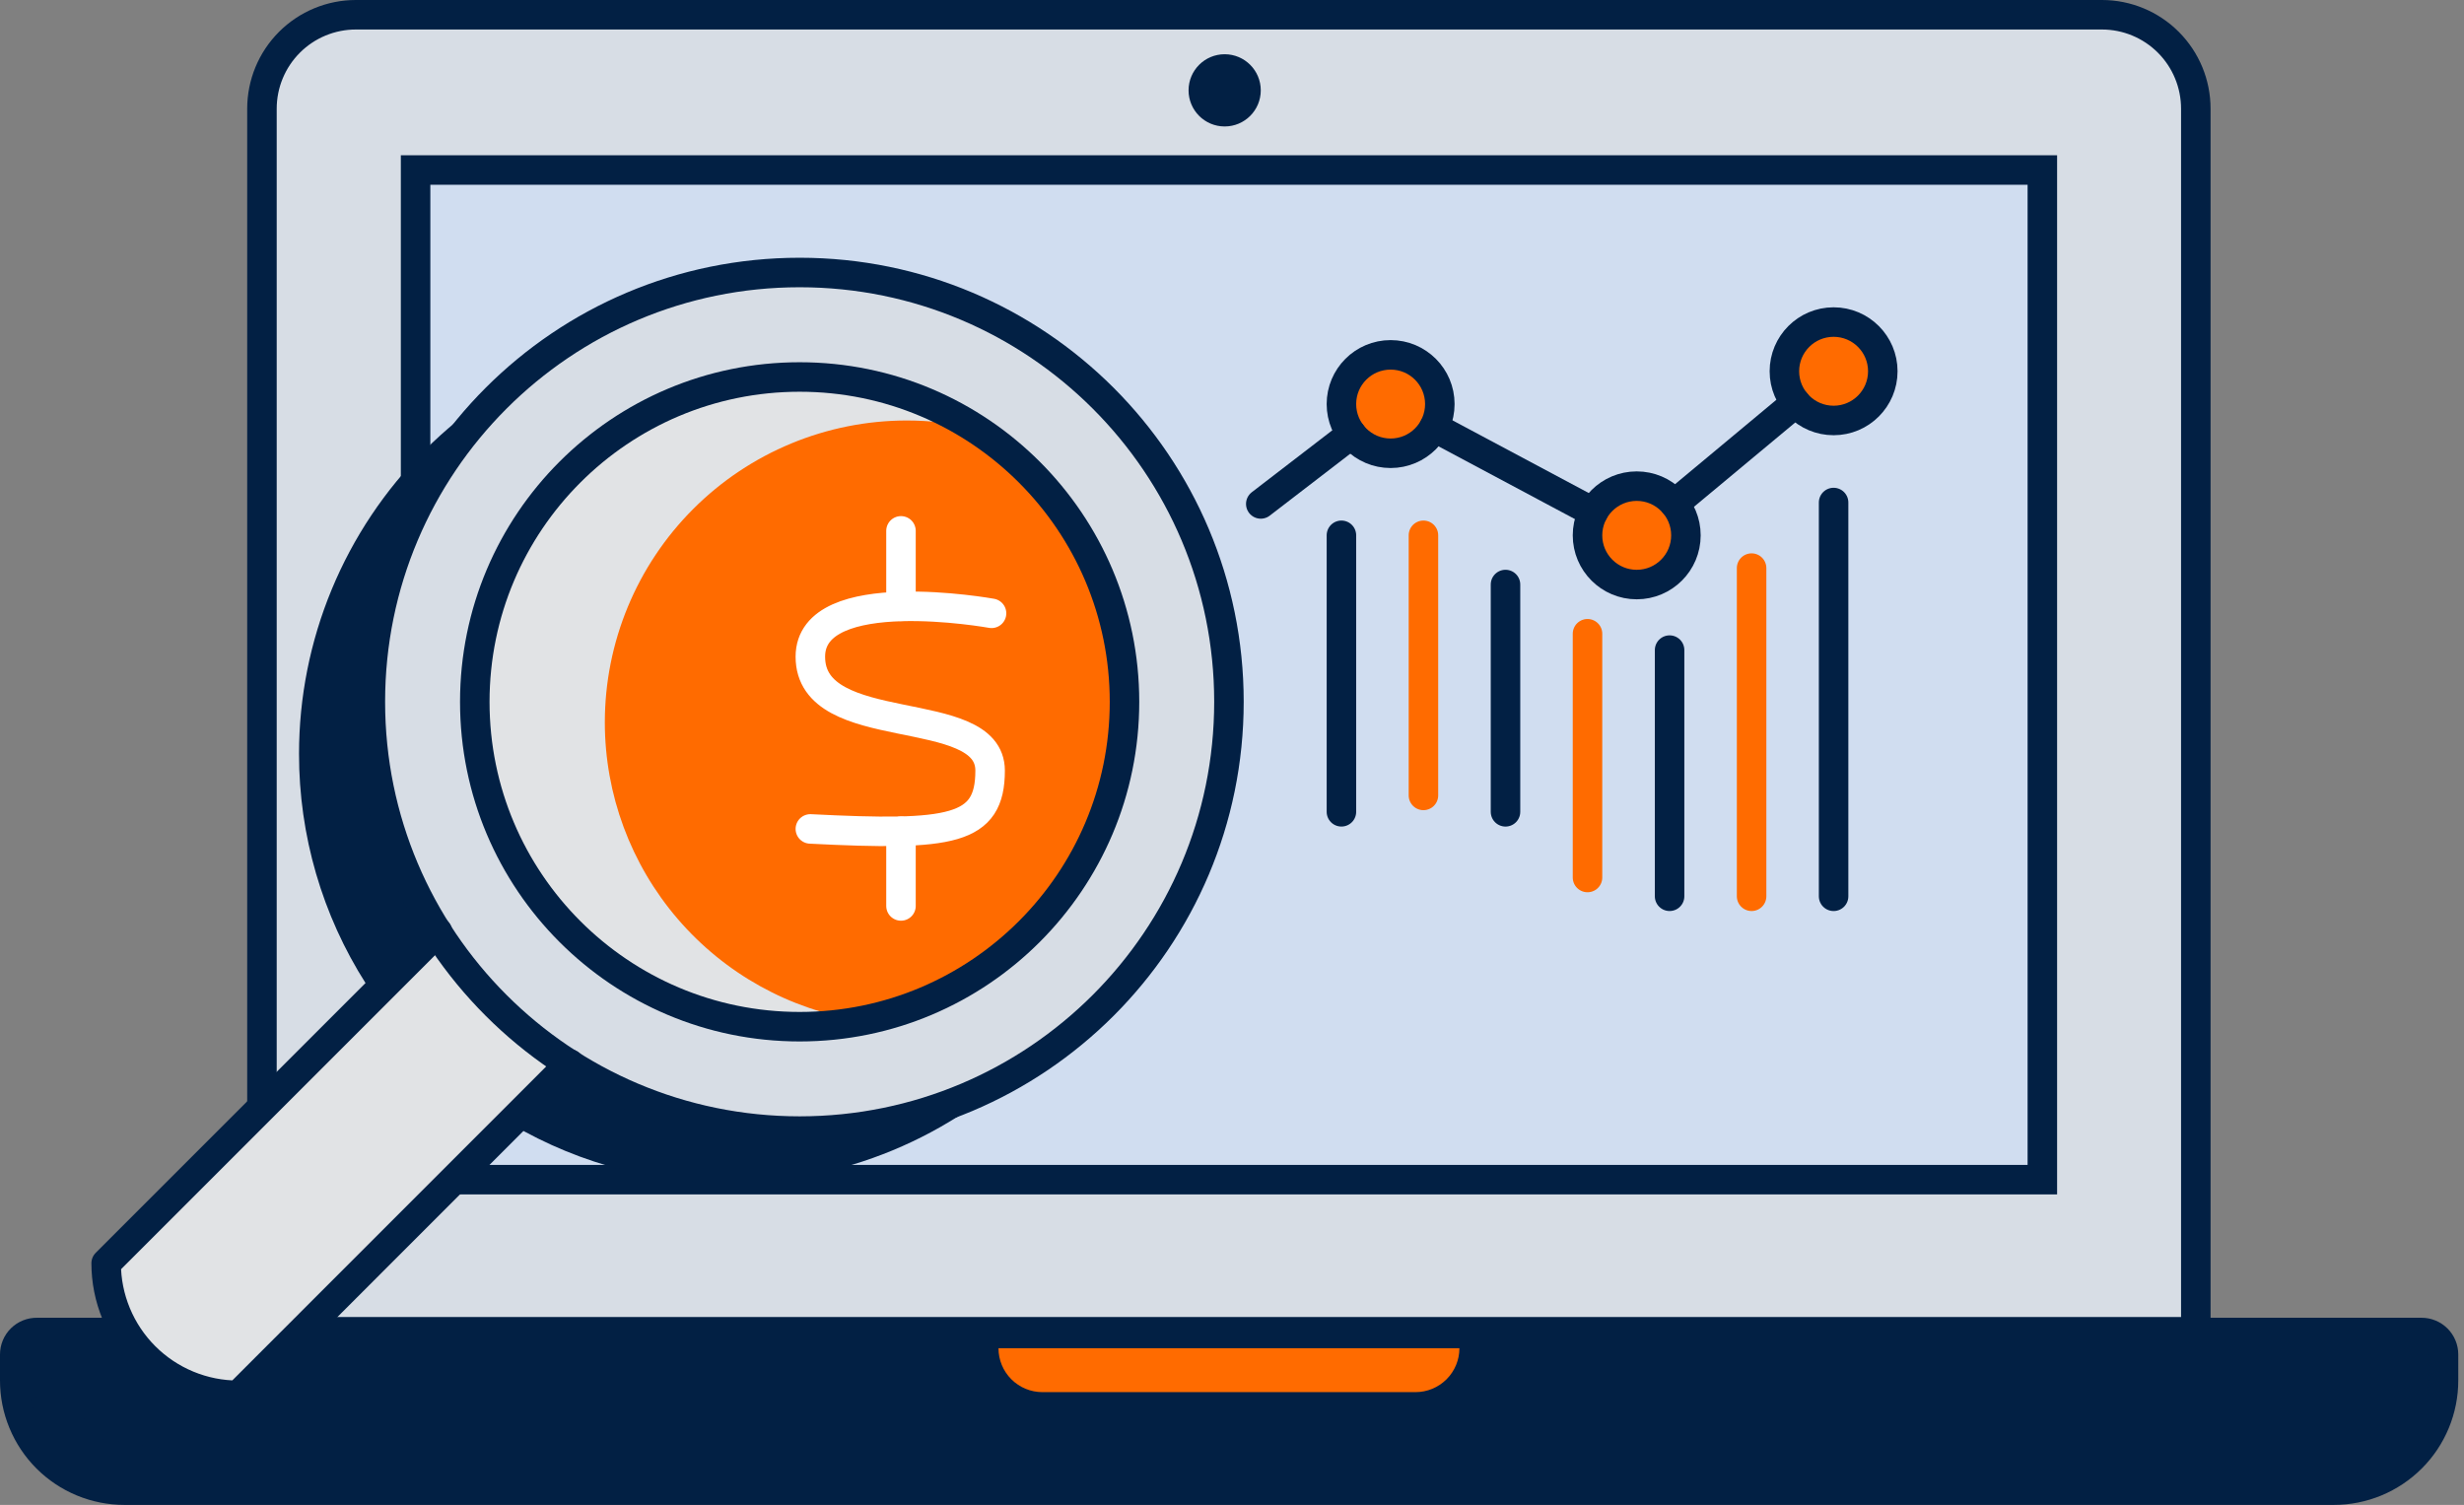 <svg width="167" height="102" viewBox="0 0 167 102" fill="none" xmlns="http://www.w3.org/2000/svg">
<rect x="0" y="0" width="167" height="102" fill="#808080" stroke="none"/>
<path d="M24.116 1H142.47C144.156 1.002 145.773 1.674 146.964 2.868C148.156 4.062 148.824 5.68 148.823 7.367V90.261H17.754V7.367C17.754 5.679 18.424 4.06 19.617 2.866C20.81 1.672 22.428 1.001 24.116 1Z" fill="#D7DDE5"/>
<path d="M24.116 1H142.47C144.156 1.002 145.773 1.674 146.964 2.868C148.156 4.062 148.824 5.68 148.823 7.367V90.261H17.754V7.367C17.754 5.679 18.424 4.06 19.617 2.866C20.81 1.672 22.428 1.001 24.116 1V1Z" stroke="#022044" stroke-width="2" stroke-miterlimit="10" stroke-linecap="round"/>
<path d="M138.422 11.523H28.167V79.954H138.422V11.523Z" fill="#D0DDF0"/>
<path d="M138.422 11.523H28.167V79.954H138.422V11.523Z" stroke="#022044" stroke-width="2" stroke-miterlimit="10" stroke-linecap="round"/>
<path d="M2.507 90.313H164.122C164.518 90.313 164.896 90.469 165.176 90.749C165.455 91.028 165.612 91.407 165.612 91.802V93.56C165.612 94.537 165.42 95.504 165.046 96.406C164.672 97.309 164.124 98.129 163.433 98.82C162.742 99.51 161.922 100.058 161.02 100.432C160.117 100.806 159.15 100.998 158.173 100.998H8.434C7.458 100.998 6.491 100.806 5.588 100.432C4.686 100.058 3.866 99.51 3.176 98.82C2.486 98.129 1.938 97.309 1.565 96.406C1.191 95.504 0.999 94.537 1 93.56V91.802C0.999 91.605 1.038 91.41 1.114 91.228C1.19 91.045 1.301 90.88 1.441 90.741C1.581 90.603 1.748 90.493 1.931 90.42C2.114 90.346 2.31 90.31 2.507 90.313Z" fill="#022044"/>
<path d="M158.147 97.674H8.434C6.651 97.672 4.928 97.029 3.578 95.863C2.229 94.697 1.344 93.085 1.083 91.32C1.029 91.476 1.001 91.639 1 91.804V93.561C0.999 94.538 1.191 95.505 1.565 96.408C1.938 97.31 2.486 98.13 3.176 98.821C3.866 99.512 4.686 100.06 5.588 100.434C6.491 100.808 7.458 101 8.434 101H158.151C159.128 101 160.095 100.808 160.998 100.434C161.9 100.06 162.72 99.512 163.411 98.821C164.102 98.13 164.65 97.31 165.024 96.408C165.398 95.505 165.59 94.538 165.59 93.561V91.804C165.585 91.639 165.556 91.476 165.502 91.32C165.243 93.086 164.357 94.699 163.007 95.865C161.656 97.032 159.931 97.674 158.147 97.674Z" fill="#022044"/>
<path d="M2.507 90.313H164.123C164.518 90.313 164.896 90.469 165.176 90.749C165.455 91.028 165.612 91.407 165.612 91.802V93.56C165.612 94.537 165.42 95.504 165.046 96.406C164.672 97.309 164.124 98.129 163.433 98.82C162.742 99.51 161.922 100.058 161.02 100.432C160.117 100.806 159.15 100.998 158.173 100.998H8.434C7.458 100.998 6.491 100.806 5.588 100.432C4.686 100.058 3.866 99.51 3.176 98.82C2.486 98.129 1.938 97.309 1.565 96.406C1.191 95.504 0.999 94.537 1 93.56V91.802C0.999 91.605 1.038 91.41 1.114 91.228C1.19 91.045 1.301 90.88 1.441 90.741C1.581 90.603 1.748 90.493 1.931 90.42C2.114 90.346 2.31 90.31 2.507 90.313V90.313Z" stroke="#022044" stroke-width="2" stroke-miterlimit="10" stroke-linecap="round"/>
<path d="M67.673 91.379H98.913C98.913 92.168 98.6 92.924 98.042 93.482C97.484 94.04 96.728 94.354 95.939 94.354H70.647C69.859 94.354 69.102 94.04 68.544 93.482C67.986 92.924 67.673 92.168 67.673 91.379Z" fill="#FF6B00"/>
<path d="M83.003 8.571C84.355 8.571 85.45 7.475 85.45 6.123C85.45 4.772 84.355 3.676 83.003 3.676C81.651 3.676 80.556 4.772 80.556 6.123C80.556 7.475 81.651 8.571 83.003 8.571Z" fill="#022044"/>
<path d="M94.251 30.721C96.093 30.721 97.586 29.228 97.586 27.386C97.586 25.544 96.093 24.051 94.251 24.051C92.409 24.051 90.916 25.544 90.916 27.386C90.916 29.228 92.409 30.721 94.251 30.721Z" fill="#FF6B00"/>
<path d="M110.93 39.619C112.772 39.619 114.265 38.126 114.265 36.284C114.265 34.442 112.772 32.949 110.93 32.949C109.088 32.949 107.595 34.442 107.595 36.284C107.595 38.126 109.088 39.619 110.93 39.619Z" fill="#FF6B00"/>
<path d="M124.274 28.498C126.116 28.498 127.609 27.005 127.609 25.163C127.609 23.321 126.116 21.828 124.274 21.828C122.433 21.828 120.939 23.321 120.939 25.163C120.939 27.005 122.433 28.498 124.274 28.498Z" fill="#FF6B00"/>
<path d="M94.251 30.721C96.093 30.721 97.586 29.228 97.586 27.386C97.586 25.544 96.093 24.051 94.251 24.051C92.409 24.051 90.916 25.544 90.916 27.386C90.916 29.228 92.409 30.721 94.251 30.721Z" stroke="#022044" stroke-width="2" stroke-linecap="round" stroke-linejoin="round"/>
<path d="M110.93 39.619C112.772 39.619 114.265 38.126 114.265 36.284C114.265 34.442 112.772 32.949 110.93 32.949C109.088 32.949 107.595 34.442 107.595 36.284C107.595 38.126 109.088 39.619 110.93 39.619Z" stroke="#022044" stroke-width="2" stroke-linecap="round" stroke-linejoin="round"/>
<path d="M124.274 28.498C126.116 28.498 127.609 27.005 127.609 25.163C127.609 23.321 126.116 21.828 124.274 21.828C122.433 21.828 120.939 23.321 120.939 25.163C120.939 27.005 122.433 28.498 124.274 28.498Z" stroke="#022044" stroke-width="2" stroke-linecap="round" stroke-linejoin="round"/>
<path d="M85.45 34.155L91.61 29.418" stroke="#022044" stroke-width="2" stroke-linecap="round" stroke-linejoin="round"/>
<path d="M97.199 28.957L107.986 34.713" stroke="#022044" stroke-width="2" stroke-linecap="round" stroke-linejoin="round"/>
<path d="M113.492 34.147L121.718 27.297" stroke="#022044" stroke-width="2" stroke-linecap="round" stroke-linejoin="round"/>
<path d="M90.916 36.281V55.021" stroke="#022044" stroke-width="2" stroke-linecap="round" stroke-linejoin="round"/>
<path d="M96.475 36.281V53.91" stroke="#FF6B00" stroke-width="2" stroke-linecap="round" stroke-linejoin="round"/>
<path d="M102.037 39.617V55.022" stroke="#022044" stroke-width="2" stroke-linecap="round" stroke-linejoin="round"/>
<path d="M107.595 42.953V59.474" stroke="#FF6B00" stroke-width="2" stroke-linecap="round" stroke-linejoin="round"/>
<path d="M113.158 44.062V60.746" stroke="#022044" stroke-width="2" stroke-linecap="round" stroke-linejoin="round"/>
<path d="M118.716 38.504V60.746" stroke="#FF6B00" stroke-width="2" stroke-linecap="round" stroke-linejoin="round"/>
<path d="M124.274 34.059V60.747" stroke="#022044" stroke-width="2" stroke-linecap="round" stroke-linejoin="round"/>
<path d="M49.364 21.988C45.543 21.988 41.759 22.741 38.229 24.203C34.699 25.665 31.491 27.809 28.789 30.51C26.088 33.212 23.944 36.42 22.482 39.95C21.02 43.48 20.267 47.264 20.267 51.085C20.26 56.613 21.837 62.027 24.811 66.687L17.75 73.744V90.265H2.441C2.716 92.425 3.769 94.411 5.403 95.851C7.037 97.29 9.139 98.085 11.317 98.086L33.761 75.638C38.421 78.611 43.836 80.187 49.364 80.181C53.185 80.181 56.968 79.428 60.498 77.966C64.028 76.504 67.236 74.36 69.938 71.659C72.639 68.957 74.783 65.749 76.245 62.219C77.707 58.689 78.46 54.906 78.46 51.085C78.46 47.264 77.707 43.48 76.245 39.95C74.783 36.42 72.639 33.212 69.938 30.51C67.236 27.809 64.028 25.665 60.498 24.203C56.968 22.741 53.185 21.988 49.364 21.988Z" fill="#022044"/>
<path d="M54.197 76.661C70.266 76.661 83.293 63.634 83.293 47.565C83.293 31.496 70.266 18.469 54.197 18.469C38.127 18.469 25.101 31.496 25.101 47.565C25.101 63.634 38.127 76.661 54.197 76.661Z" fill="#D7DDE5"/>
<path d="M38.607 72.107L16.15 94.568C14.974 94.569 13.81 94.338 12.723 93.888C11.637 93.439 10.65 92.779 9.818 91.948C8.987 91.117 8.327 90.13 7.877 89.044C7.427 87.958 7.195 86.793 7.195 85.618L29.657 63.156" fill="#E1E3E5"/>
<path d="M54.197 76.661C70.266 76.661 83.293 63.634 83.293 47.565C83.293 31.496 70.266 18.469 54.197 18.469C38.127 18.469 25.101 31.496 25.101 47.565C25.101 63.634 38.127 76.661 54.197 76.661Z" stroke="#022044" stroke-width="2" stroke-linecap="round" stroke-linejoin="round"/>
<path d="M38.607 72.107L16.15 94.568C14.974 94.569 13.81 94.338 12.723 93.888C11.637 93.439 10.65 92.779 9.818 91.948C8.987 91.117 8.327 90.13 7.877 89.044C7.427 87.958 7.195 86.793 7.195 85.618L29.657 63.156" stroke="#022044" stroke-width="2" stroke-linecap="round" stroke-linejoin="round"/>
<path d="M54.196 69.586C66.356 69.586 76.214 59.728 76.214 47.569C76.214 35.408 66.356 25.551 54.196 25.551C42.036 25.551 32.179 35.408 32.179 47.569C32.179 59.728 42.036 69.586 54.196 69.586Z" fill="#E1E3E5"/>
<path d="M76.214 47.565C76.218 43.871 75.289 40.236 73.515 36.995C71.741 33.755 69.178 31.015 66.065 29.027C64.553 28.677 63.007 28.5 61.455 28.5C56.029 28.5 50.824 30.656 46.986 34.493C43.149 38.331 40.993 43.535 40.993 48.962C40.996 53.847 42.746 58.57 45.928 62.277C49.109 65.984 53.512 68.43 58.34 69.174C63.366 68.21 67.9 65.526 71.162 61.583C74.423 57.639 76.21 52.683 76.214 47.565Z" fill="#FF6B00"/>
<path d="M67.203 41.568C67.203 41.568 54.922 39.349 54.922 44.508C54.922 50.22 67.106 47.482 67.106 52.228C67.106 56.292 64.501 56.666 54.922 56.182" stroke="white" stroke-width="2" stroke-linecap="round" stroke-linejoin="round"/>
<path d="M61.065 35.98V41.095" stroke="white" stroke-width="2" stroke-linecap="round" stroke-linejoin="round"/>
<path d="M61.065 56.34V61.402" stroke="white" stroke-width="2" stroke-linecap="round" stroke-linejoin="round"/>
<path d="M54.196 69.586C66.356 69.586 76.214 59.728 76.214 47.569C76.214 35.408 66.356 25.551 54.196 25.551C42.036 25.551 32.179 35.408 32.179 47.569C32.179 59.728 42.036 69.586 54.196 69.586Z" stroke="#022044" stroke-width="2" stroke-linecap="round" stroke-linejoin="round"/>
</svg>

